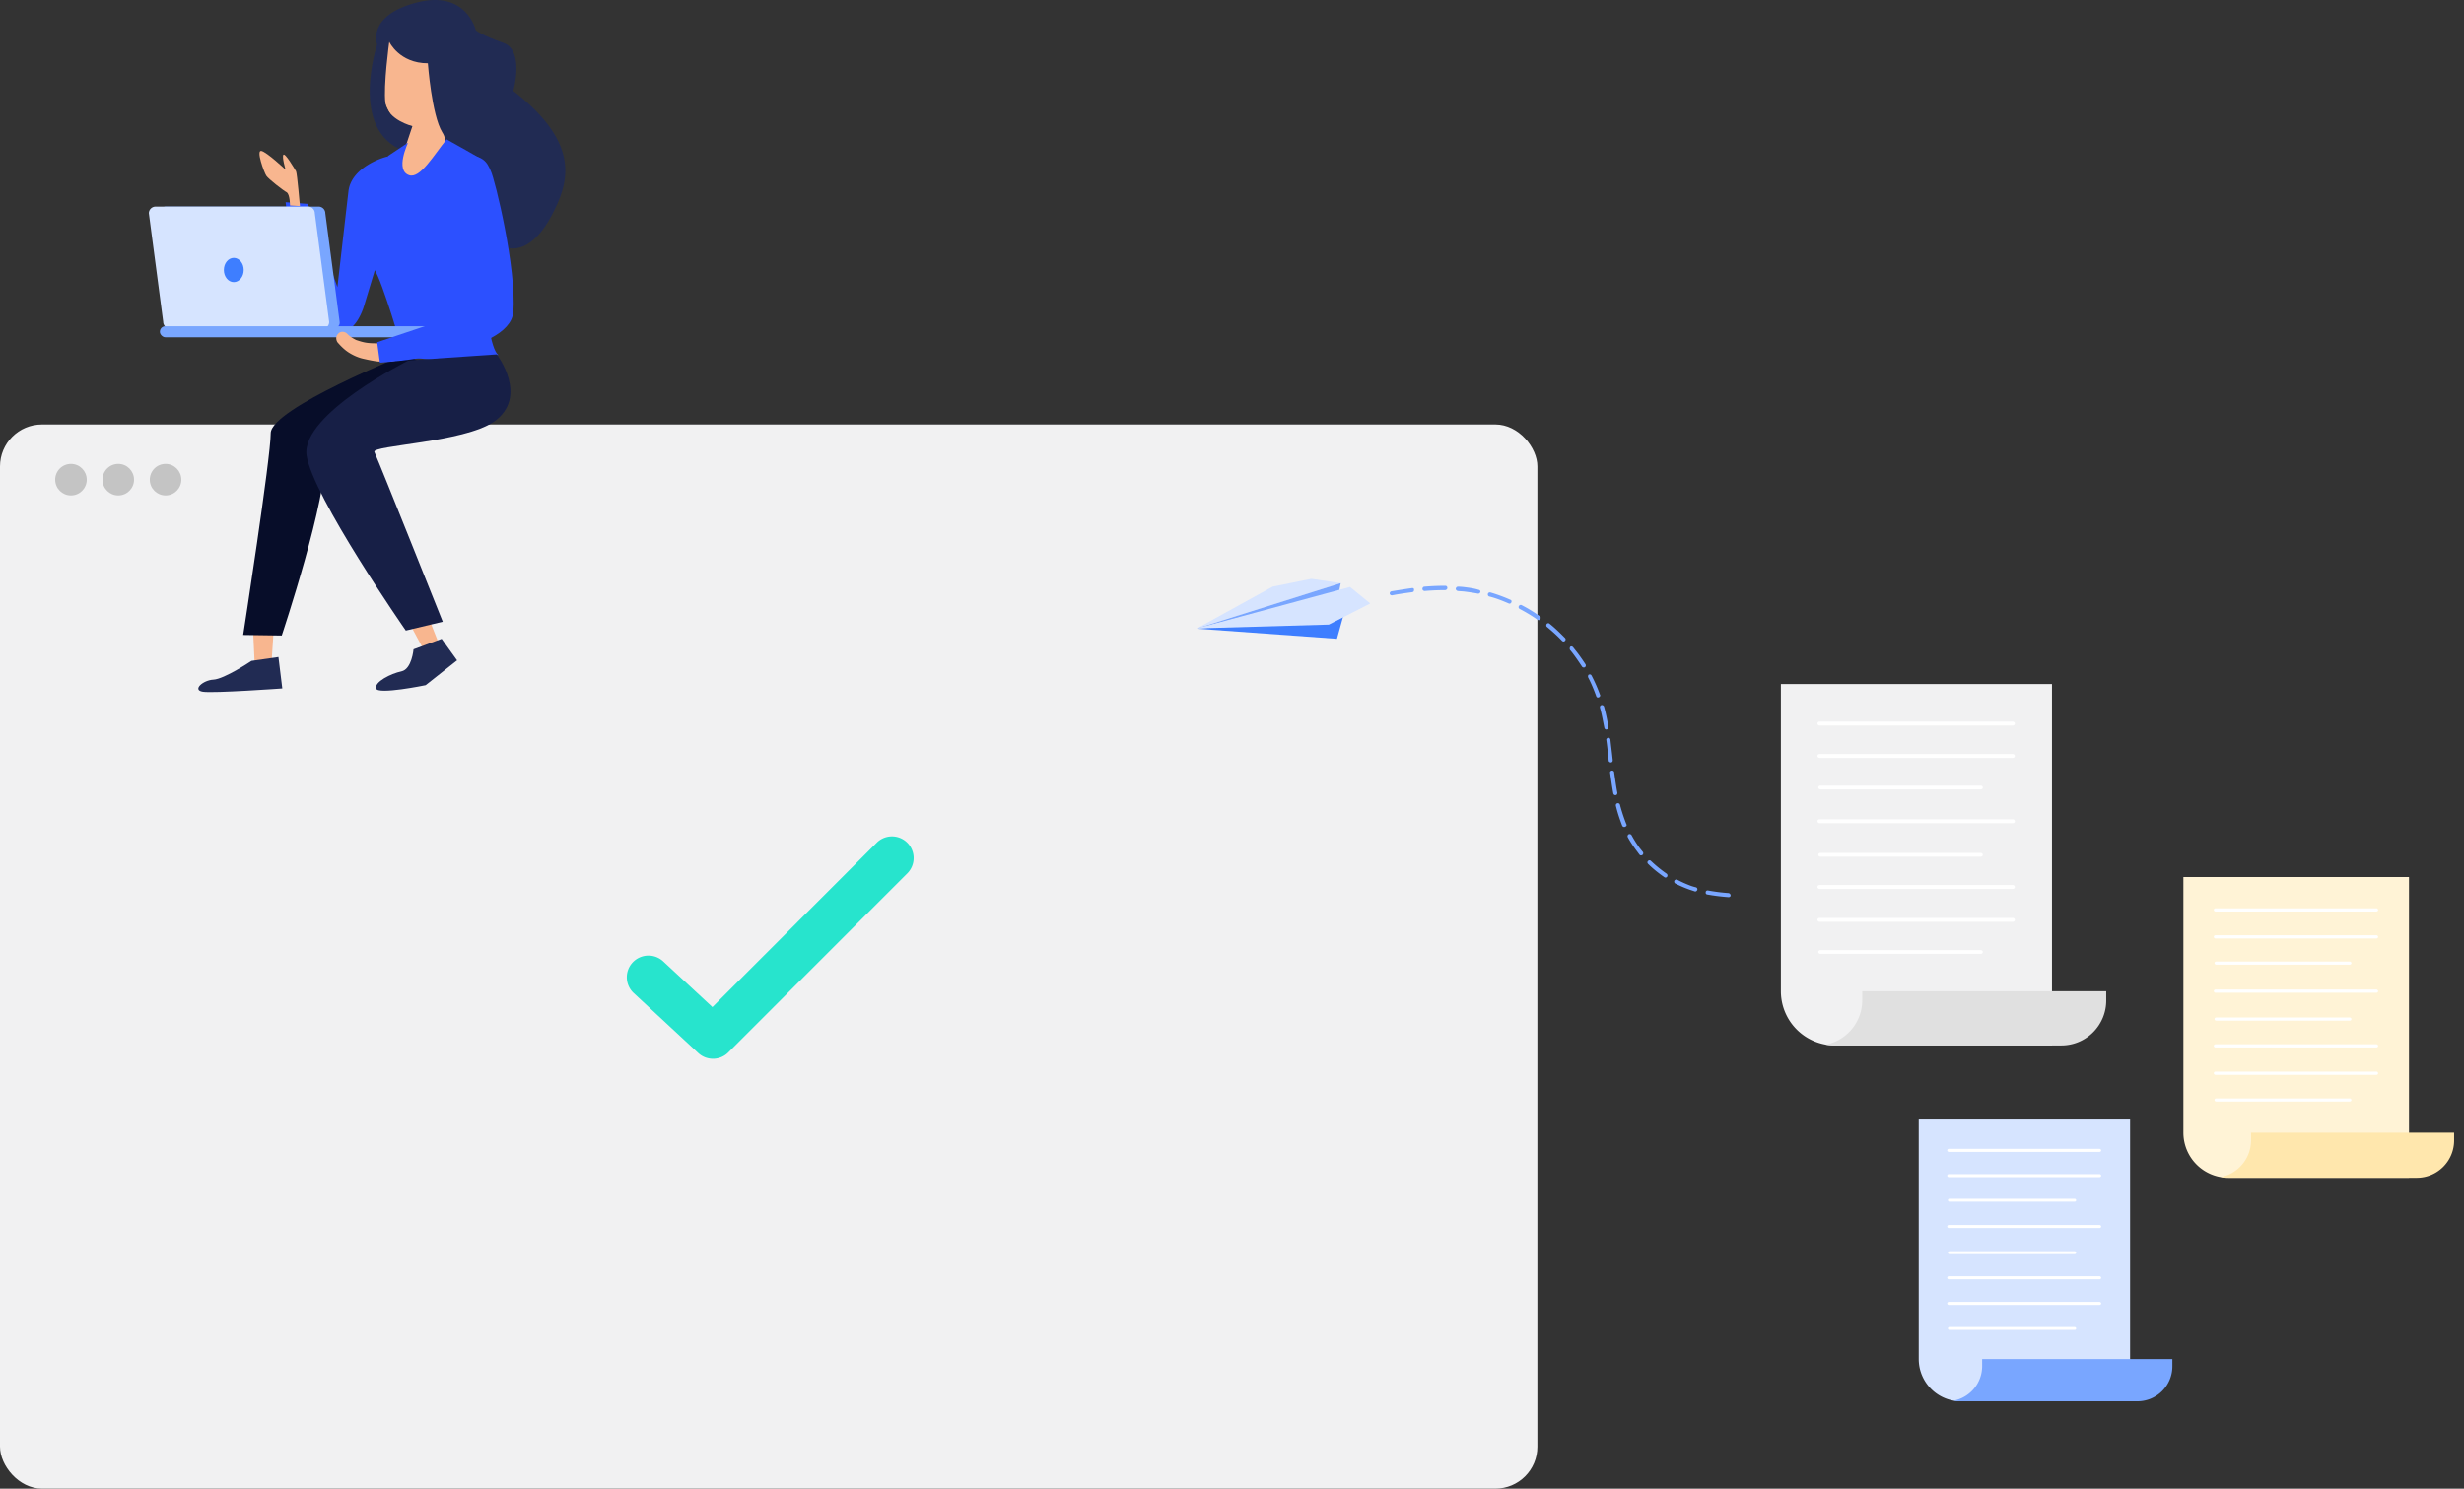 <svg fill="none" height="142" width="235" xmlns="http://www.w3.org/2000/svg"><rect width="100%" height="100%" fill="#333333" stroke="none"/><rect fill="#f1f1f2" height="101.509" rx="4" width="146.625" y="40.49"/><path d="m67.998 100.995a2.06 2.06 0 0 1 -1.406-.552l-6.152-5.713a2.064 2.064 0 0 1 -.107-2.918 2.069 2.069 0 0 1 2.92-.107l4.693 4.359 15.715-15.724a2.066 2.066 0 0 1 2.923 2.917l-17.123 17.133a2.066 2.066 0 0 1 -1.462.606" fill="#27e4cd"/><circle cx="6.768" cy="45.755" fill="#c4c4c4" r="1.504"/><circle cx="11.279" cy="45.755" fill="#c4c4c4" r="1.504"/><ellipse cx="15.79" cy="45.755" fill="#c4c4c4" rx="1.504" ry="1.504"/><path d="m37.02 14.923c-.631.105-3.523 1.104-3.786 3.313a3045.68 3045.68 0 0 0 -1.052 9.15l-2.84-7.94-2.103-.159s1.104 9.255 3.734 11.622c2.576 2.366 3.733-1.683 3.733-1.683l1.367-4.522z" fill="#2c50ff"/><path d="m27.66 19.603s0-1.052-.316-1.262c-.315-.158-1.735-1.262-1.945-1.577-.21-.316-1-2.472-.474-2.367s2.314 1.788 2.314 1.788-.368-1.21-.21-1.42 1.052 1.315 1.21 1.578c.104.263.367 3.313.367 3.313zm9.413-15.617c-.21.579-.842 4.785-.368 5.837.473 1.052.84 2.051 2.576 2.209l-2.156 4.943 1.262 4.785 4.838-1.63s3.05-2.735 2.84-3.26c-.21-.579-3.366-5.68-3.366-5.68l-1.42-7.204-3.575-.736-.579.631-.052.105z" fill="#f8b68f"/><path d="m40.806 6.036s.368 4.943 1.367 6.573c1.052 1.63-.263 4.838 1.052 5.837.841.631 3.313 4.102 4.154 4.733 1.525 1.104 3.524.578 5.206-2.577 1.683-3.155 2.892-6.836-3.628-11.937 0 0 1.104-3.838-.947-4.574-2.103-.737-2.629-1.21-2.629-1.21s-.894-3.891-5.68-2.63c-4.784 1.263-3.733 3.997-3.733 3.997s-2.734 8.204 2.577 10.15l.789-2.367s-2.367-.579-2.577-2.209.368-5.837.368-5.837.947 2.051 3.681 2.051z" fill="#212b53"/><path d="m39.018 16.711c1.052.368 2.367-1.946 3.576-3.418 0 0 3.681 2.05 3.208 1.84 0 0 .21 4.365.315 9.045.21 9.36 1.42 9.676 1.42 9.676s-4.89.789-4.996.63c-.105-.157-3.944-.262-4.049-.683-.105-.42-2.05-6.994-2.734-7.993-.631-.999-1.578-5.363-.842-6.678.684-1.315 2.104-4.26 2.104-4.26l1.893-1.261c0 .052-1.262 2.629.105 3.102z" fill="#2c50ff"/><path d="m26.082 60.41-.21 3.156-1.578-.158-.157-3.26zm14.619-1.945 1.157 2.945-1.473.526-1.524-2.84z" fill="#f8b68f"/><path d="m26.556 62.672-2.577.368s-2.577 1.735-3.628 1.788c-1 .052-2.051.999-1 1.157 1 .157 7.573-.316 7.573-.316z" fill="#212b53"/><path d="m44.434 37.589s-13.83 1.84-13.461 5.732c.368 3.943-4.102 17.3-4.102 17.3l-3.68-.053s2.628-16.88 2.628-19.246 12.989-7.572 12.989-7.572l5.627 3.839z" fill="#070d29"/><path d="m42.12 60.937-2.681.999s-.158 1.893-1.157 2.103-2.577 1-2.419 1.63c.158.631 4.733-.315 4.733-.315l2.997-2.367-1.472-2.05z" fill="#212b53"/><path d="m47.38 33.803s3.102 4.049-.264 6.415c-2.892 1.998-11.673 2.261-11.41 2.892.63 1.42 6.52 16.197 6.52 16.197l-3.523.84s-8.887-12.777-9.466-16.721c-.525-3.944 9.729-9.045 9.729-9.045l8.413-.578z" fill="#171f46"/><path d="m31.762 31.328h-14.567a.64.64 0 0 1 -.63-.63l-1.368-10.36a.64.64 0 0 1 .631-.631h14.566a.64.64 0 0 1 .631.631l1.367 10.36c.053.367-.262.63-.63.63z" fill="#79a6ff"/><path d="m30.762 31.33h-14.566a.64.64 0 0 1 -.63-.632l-1.369-10.358a.64.64 0 0 1 .631-.631h14.566a.64.64 0 0 1 .631.631l1.367 10.36a.608.608 0 0 1 -.63.63z" fill="#d6e4ff"/><path d="m15.776 32.17h25.872a.527.527 0 0 0 0-1.052h-25.872a.527.527 0 0 0 -.526.526c0 .263.263.526.526.526z" fill="#79a6ff"/><path d="m22.296 26.911c.523 0 .947-.518.947-1.157 0-.638-.424-1.156-.947-1.156s-.946.518-.946 1.157.423 1.156.946 1.156z" fill="#3e7eff"/><path d="m37.178 32.59c-.053 0-.158.053-.263.053s-.158.053-.263.053c-.158.053-.368.053-.578.053-.369 0-.737 0-1.105-.053-.368-.052-.683-.158-.999-.263-.316-.158-.578-.315-.841-.578l-.053-.053c-.263-.21-.63-.21-.841.053-.21.21-.21.526-.053.789.316.368.684.736 1.104.999.421.263.894.473 1.368.578.473.105.946.21 1.42.263.21 0 .473.053.683 0h.368c.105 0 .21 0 .368-.053h.053a.95.95 0 0 0 .841-1.051.95.95 0 0 0 -1.051-.842s-.106.053-.158.053z" fill="#f8b68f"/><path d="m43.961 14.765s-2.156.946-.473 6.415c1.63 5.521 3.628 7.73-.158 8.992s-7.362 2.472-7.362 2.472l.263 1.945s12.41-.736 12.726-4.838c.315-4.101-1.736-12.62-2.156-13.461-.368-.842-.684-1.525-2.84-1.525z" fill="#2c50ff"/><path d="m195.704 65.252v34.472h-20.683a5.17 5.17 0 0 1 -5.171-5.17v-29.303h25.854z" fill="#f1f1f2"/><g fill="#fff"><rect height=".371" rx=".185" width="18.833" x="173.334" y="68.836"/><rect height=".371" rx=".185" width="18.833" x="173.334" y="71.925"/><rect height=".357" rx=".178" width="15.691" x="173.416" y="74.94"/><rect height=".371" rx=".185" width="18.833" x="173.334" y="78.149"/><rect height=".357" rx=".178" width="15.691" x="173.416" y="81.359"/><rect height=".371" rx=".185" width="18.833" x="173.334" y="84.421"/><rect height=".371" rx=".185" width="18.833" x="173.334" y="87.557"/><rect height=".357" rx=".178" width="15.691" x="173.416" y="90.631"/></g><path d="m200.876 95.445v-.891h-23.269v.861a4.311 4.311 0 0 1 -3.487 4.231 5.2 5.2 0 0 0 .901.079h21.575a4.28 4.28 0 0 0 4.28-4.28z" fill="#e0e0e0"/><path d="m229.753 83.657v28.688h-17.212a4.303 4.303 0 0 1 -4.304-4.303v-24.385z" fill="#fff3d6"/><rect fill="#fff" height=".308" rx=".154" width="15.673" x="211.136" y="86.64"/><rect fill="#fff" height=".308" rx=".154" width="15.673" x="211.136" y="89.211"/><rect fill="#fff" height=".297" rx=".148" width="13.058" x="211.205" y="91.72"/><rect fill="#fff" height=".308" rx=".154" width="15.673" x="211.136" y="94.39"/><rect fill="#fff" height=".297" rx=".148" width="13.058" x="211.205" y="97.061"/><rect fill="#fff" height=".308" rx=".154" width="15.673" x="211.136" y="99.609"/><rect fill="#fff" height=".308" rx=".154" width="15.673" x="211.136" y="102.219"/><rect fill="#fff" height=".297" rx=".148" width="13.058" x="211.205" y="104.777"/><path d="m234.057 108.785v-.742h-19.365v.717a3.586 3.586 0 0 1 -2.901 3.521c.243.043.494.065.75.065h17.955a3.561 3.561 0 0 0 3.561-3.561z" fill="#ffe7ad"/><path d="m203.154 106.793v26.877h-16.126a4.032 4.032 0 0 1 -4.031-4.032v-22.845z" fill="#d6e4ff"/><rect fill="#fff" height=".289" rx=".144" width="14.683" x="185.712" y="109.588"/><rect fill="#fff" height=".289" rx=".144" width="14.683" x="185.712" y="111.996"/><rect fill="#fff" height=".278" rx=".139" width="12.234" x="185.777" y="114.346"/><rect fill="#fff" height=".289" rx=".144" width="14.683" x="185.712" y="116.849"/><rect fill="#fff" height=".278" rx=".139" width="12.234" x="185.777" y="119.351"/><rect fill="#fff" height=".289" rx=".144" width="14.683" x="185.712" y="121.737"/><rect fill="#fff" height=".289" rx=".144" width="14.683" x="185.712" y="124.183"/><rect fill="#fff" height=".278" rx=".139" width="12.234" x="185.777" y="126.58"/><path d="m207.186 130.333v-.695h-18.142v.672a3.36 3.36 0 0 1 -2.719 3.298c.229.04.463.061.703.061h16.821a3.337 3.337 0 0 0 3.337-3.336z" fill="#79a6ff"/><path d="m114.11 59.966 7.266-4.006 3.702-.746 2.791.414z" fill="#d6e4ff"/><path d="m114.11 59.965 13.593-3.508.166-.83" fill="#79a6ff"/><path d="m128.091 58.806v.027l-.58 2.1-13.373-.967z" fill="#3e7eff"/><path d="m130.687 57.563-1.934-1.575-14.56 3.951 12.543-.36z" fill="#d6e4ff"/><path d="m161.271 84.5c-.442-.166-.884-.36-1.299-.58-.11-.056-.221 0-.276.083-.055.11 0 .22.083.276.442.22.884.414 1.354.58l.497.166c.055.027.138 0 .166-.028a.382.382 0 0 0 .083-.11c.027-.11-.028-.221-.138-.249a4.273 4.273 0 0 1 -.47-.138zm-26.605-28.402c-.608.083-1.271.194-1.962.304-.11.028-.165.11-.165.221.027.11.11.166.221.166.69-.138 1.326-.221 1.934-.304.027 0 .055-.028.082-.028.056-.027.083-.11.083-.193.028-.11-.083-.194-.193-.166zm3.287.138c.056-.027.083-.083.083-.166a.189.189 0 0 0 -.193-.193c-.635 0-1.299.028-1.989.083-.111 0-.194.11-.194.22 0 .111.111.194.221.194a23.781 23.781 0 0 1 1.962-.083c.055 0 .083-.027.11-.055zm19.505 25.888c-.083-.083-.194-.083-.277 0s-.083.193 0 .276c.47.47.995.884 1.548 1.27.082.056.165.056.221 0 .027 0 .027-.027.055-.054.055-.083.027-.221-.055-.277a12.409 12.409 0 0 1 -1.492-1.215zm-.801-.58a.213.213 0 0 0 .028-.277l-.332-.414a10.72 10.72 0 0 1 -.746-1.188c-.055-.083-.166-.138-.276-.083-.083.055-.138.166-.083.276.221.414.497.829.801 1.243.111.139.221.304.332.442.055.056.166.083.276 0zm-1.658-2.68c.028 0 .028-.029.055-.029.083-.055.111-.138.056-.22a16.203 16.203 0 0 1 -.608-1.852c-.028-.11-.138-.165-.249-.138-.11.028-.166.138-.138.249.166.69.387 1.326.608 1.906.055.083.166.138.276.083zm-5.249-16.854c.166.194.331.415.469.608.221.304.442.636.664.967.055.083.193.11.276.055s.11-.166.055-.276a21.21 21.21 0 0 0 -.691-.995c-.165-.22-.331-.414-.497-.635-.083-.083-.193-.11-.276-.028-.055.11-.055.221 0 .304zm1.713 2.597c.304.58.552 1.188.773 1.796.028.11.138.166.249.11.028 0 .028-.027.055-.027.055-.055.111-.138.055-.221a15.197 15.197 0 0 0 -.801-1.823c-.055-.11-.166-.139-.276-.083-.055.027-.083.166-.055.248zm-3.923-4.807c.497.415.994.857 1.436 1.326.083.083.194.083.249.028l.028-.028c.083-.082.083-.193 0-.276-.47-.47-.94-.94-1.465-1.354-.082-.083-.221-.055-.276.028s-.055.221.028.276zm-3.647-2.237a.17.17 0 0 0 .193-.028c.028-.027.056-.055.056-.083.055-.11 0-.22-.111-.248a15.29 15.29 0 0 0 -1.879-.691c-.11-.028-.221.028-.248.138-.028.11.027.221.138.249.663.166 1.271.414 1.851.663zm9.752 15.167c.028 0 .056-.028.083-.028.056-.028.083-.11.083-.193l-.027-.249c-.056-.58-.139-1.133-.194-1.713-.028-.11-.11-.193-.221-.166-.11.028-.193.11-.166.221.083.58.138 1.133.194 1.713l.027.249c0 .083.111.166.221.166zm-7.018-13.62c.083.056.166.056.221 0 .028 0 .028-.027.055-.055.056-.083.056-.221-.055-.276a13.482 13.482 0 0 0 -1.713-1.05c-.083-.056-.221-.028-.276.083-.055.083-.028.22.083.276.58.304 1.133.635 1.685 1.022zm7.102 14.394c-.111.027-.193.11-.166.22.111.775.194 1.382.304 1.962.028.111.111.166.221.166.028 0 .055-.027.083-.027a.252.252 0 0 0 .083-.194c-.111-.552-.193-1.188-.304-1.934 0-.138-.111-.193-.221-.193zm9.172 11.438c-.111-.028-.221.055-.221.166-.028.11.055.22.166.22.607.111 1.271.194 1.989.25.055 0 .083 0 .138-.028a.152.152 0 0 0 .083-.138c0-.111-.083-.194-.193-.222a18.025 18.025 0 0 1 -1.962-.248zm-10.167-17.682c-.111.028-.166.138-.139.249.166.58.277 1.216.415 1.906.027.11.11.194.221.166.027 0 .055-.028.083-.028a.252.252 0 0 0 .083-.193 17.472 17.472 0 0 0 -.415-1.962c-.027-.082-.138-.165-.248-.138zm-12.986-11.245a5.81 5.81 0 0 0 -.69-.055c-.111 0-.194.083-.221.193 0 .11.082.194.193.221.221.028.442.028.663.056.414.055.829.11 1.243.193.056 0 .111 0 .166-.028a.38.38 0 0 0 .083-.11.177.177 0 0 0 -.166-.221c-.414-.138-.856-.194-1.271-.249z" fill="#79a6ff"/></svg>